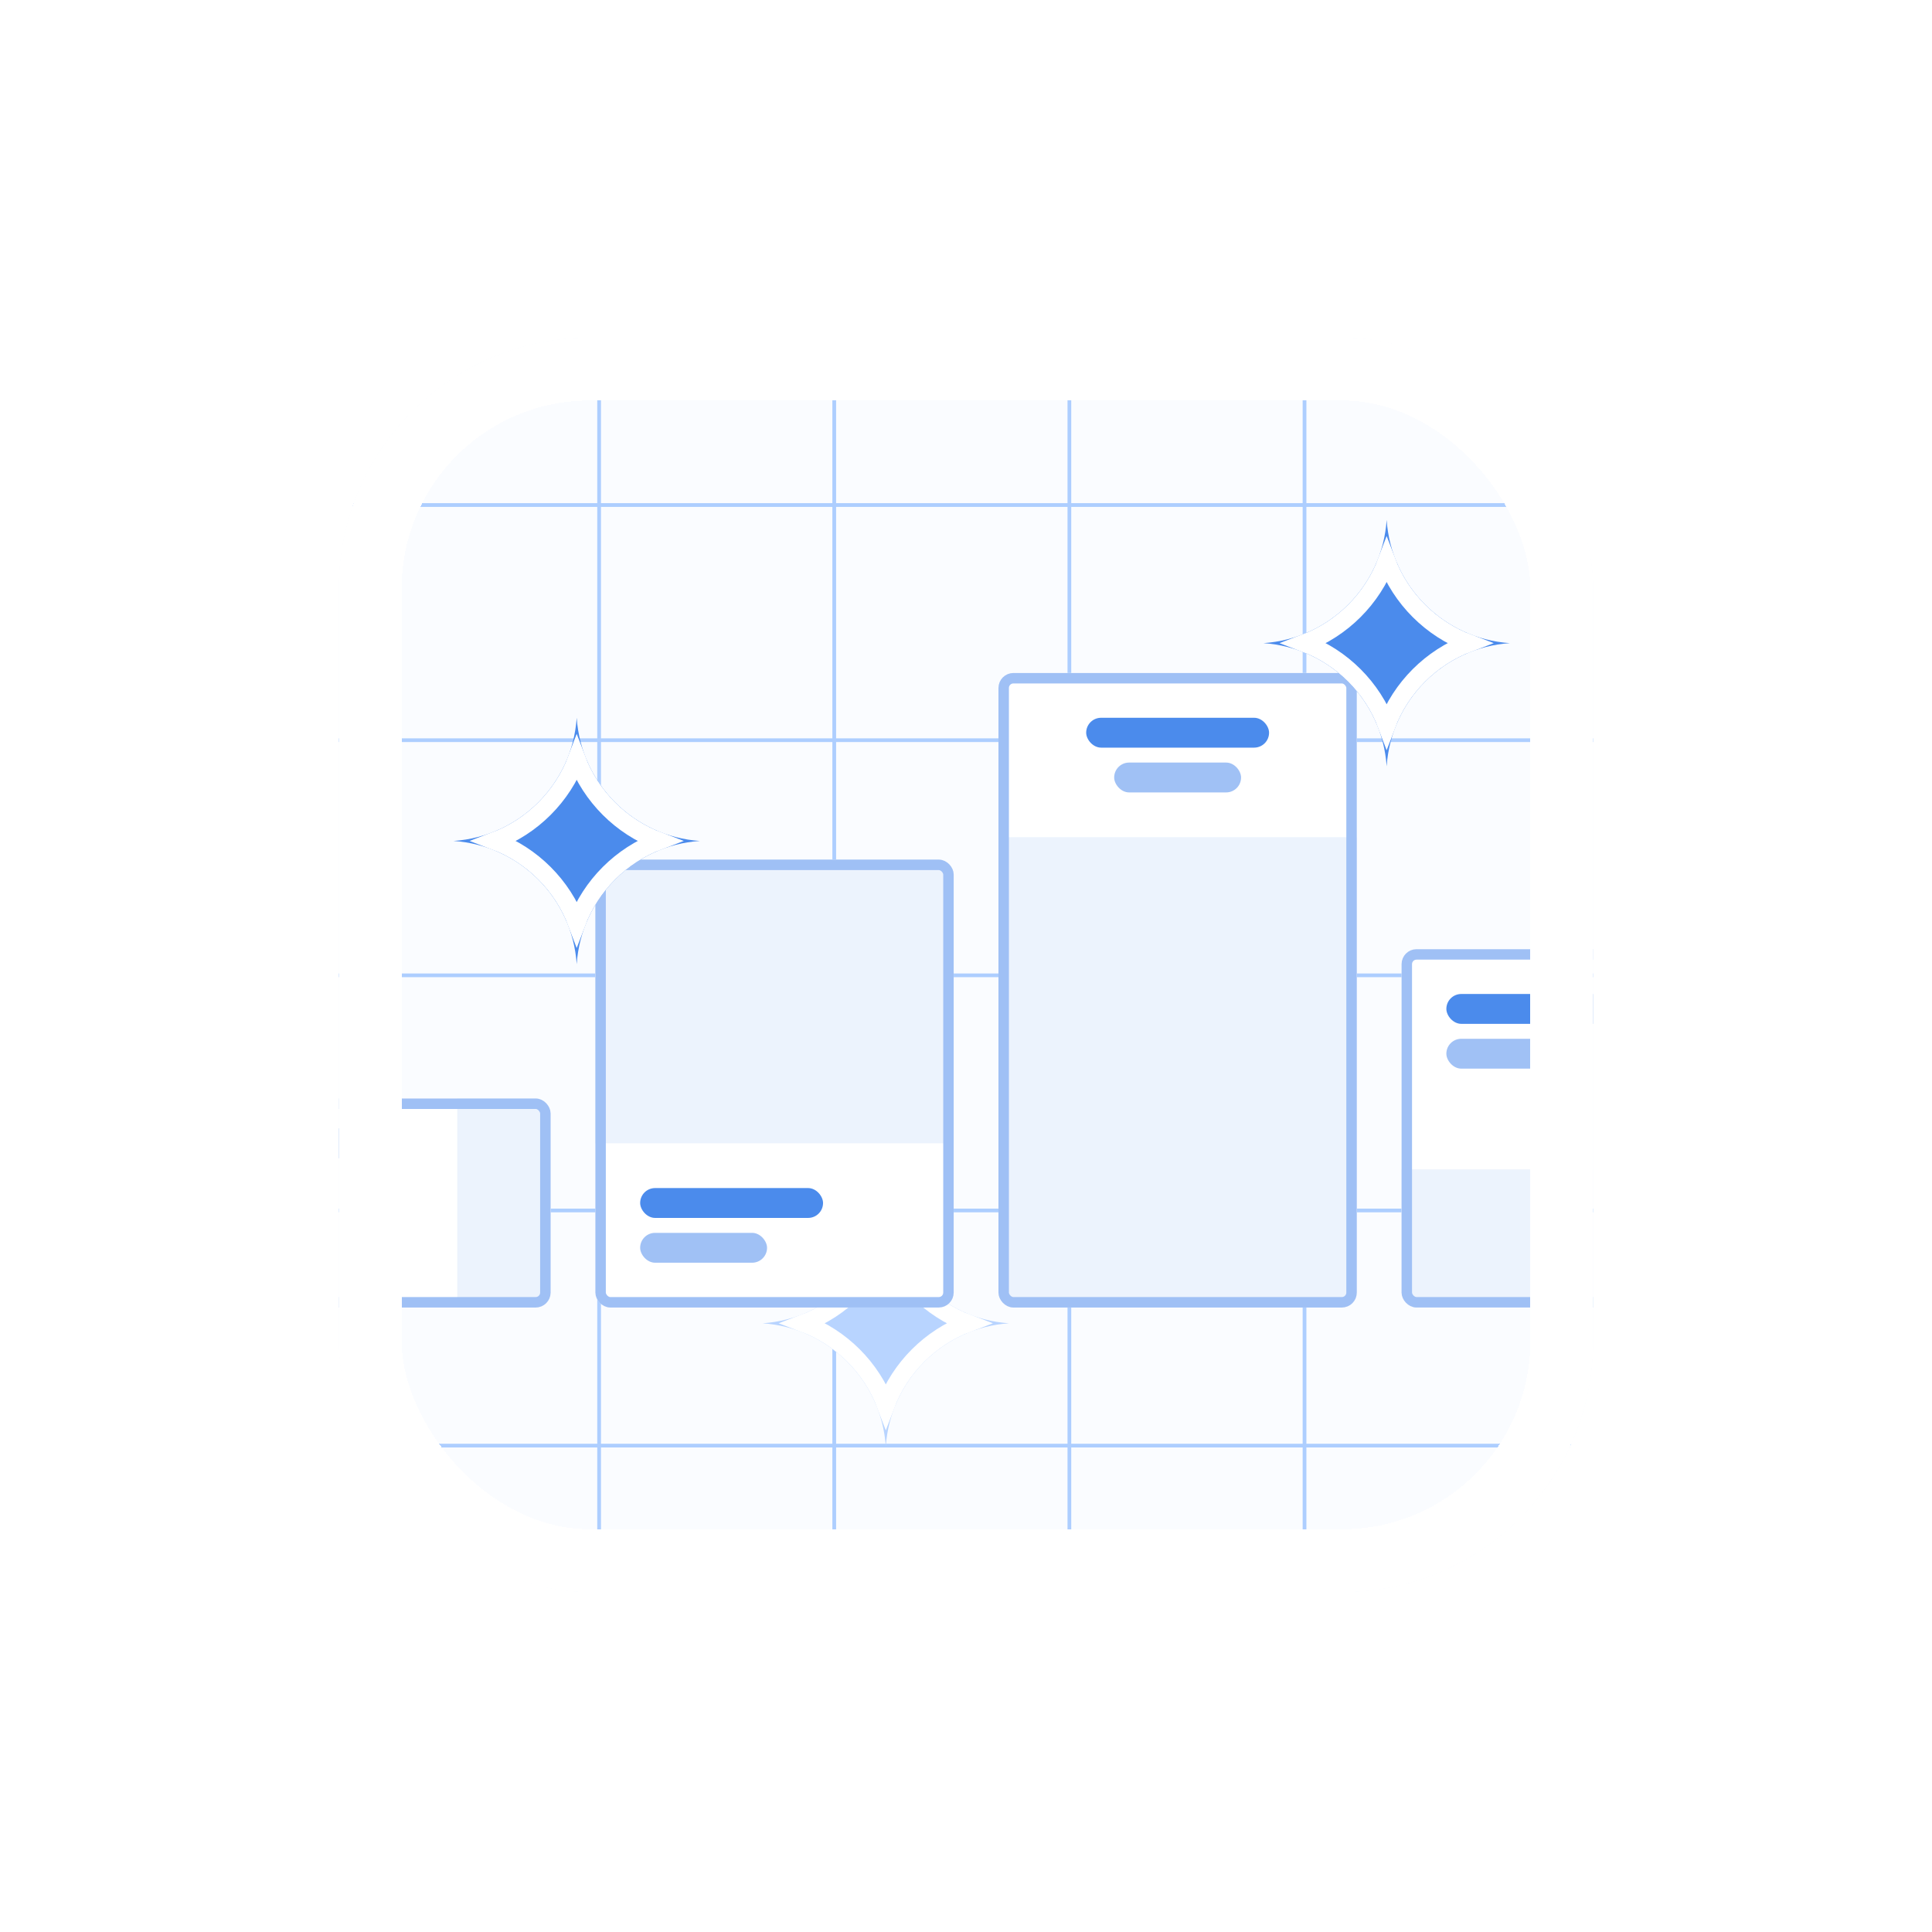 <svg width="114" height="114" viewBox="0 0 114 114" fill="none" xmlns="http://www.w3.org/2000/svg">
<g filter="url(#filter0_d_536_36661)">
<g clip-path="url(#clip0_536_36661)">
<g clip-path="url(#clip1_536_36661)">
<rect x="-22.792" y="0.2" width="158.351" height="104.833" fill="#FAFCFF"/>
<path d="M35.351 0.2L35.351 105.033" stroke="#ADCEFF" stroke-width="0.22"/>
<path d="M49.225 0.2L49.225 105.033" stroke="#ADCEFF" stroke-width="0.22"/>
<path d="M63.1 0.2L63.1 105.033" stroke="#ADCEFF" stroke-width="0.22"/>
<path d="M76.975 0.2L76.975 105.033" stroke="#ADCEFF" stroke-width="0.22"/>
<path d="M3.416 24.867L110.892 24.867" stroke="#ADCEFF" stroke-width="0.22"/>
<path d="M3.416 38.742L110.892 38.742" stroke="#ADCEFF" stroke-width="0.22"/>
<path d="M1.874 52.617L109.35 52.617" stroke="#ADCEFF" stroke-width="0.22"/>
<path d="M3.416 66.492L110.892 66.492" stroke="#ADCEFF" stroke-width="0.22"/>
<path d="M3.416 80.367L110.892 80.367" stroke="#ADCEFF" stroke-width="0.22"/>
<g filter="url(#filter1_d_536_36661)">
<path d="M52.268 65C52.533 68.899 55.637 72.003 59.536 72.268C55.637 72.533 52.533 75.637 52.268 79.536C52.003 75.637 48.899 72.533 45 72.268C48.899 72.003 52.003 68.899 52.268 65Z" fill="#B8D4FF"/>
<path d="M47.417 72.268C49.651 71.424 51.424 69.651 52.268 67.417C53.112 69.651 54.885 71.424 57.118 72.268C54.885 73.112 53.112 74.885 52.268 77.118C51.424 74.885 49.651 73.112 47.417 72.268Z" stroke="white" stroke-width="1.038"/>
</g>
<g filter="url(#filter2_d_536_36661)">
<g clip-path="url(#clip2_536_36661)">
<rect x="82.701" y="50.194" width="21.143" height="21.143" rx="0.881" fill="white"/>
<rect x="85.344" y="52.837" width="10.792" height="1.762" rx="0.881" fill="#4B8BEC"/>
<rect x="85.344" y="55.48" width="7.488" height="1.762" rx="0.881" fill="#A0C1F5"/>
<rect x="82.701" y="63.188" width="21.143" height="8.149" fill="#ECF3FD"/>
</g>
<rect x="83.01" y="50.502" width="20.526" height="20.526" rx="0.573" stroke="#9FC0F5" stroke-width="0.617"/>
</g>
<g filter="url(#filter3_d_536_36661)">
<g clip-path="url(#clip3_536_36661)">
<rect x="35.13" y="44.908" width="21.143" height="26.429" rx="0.881" fill="white"/>
<rect x="35.13" y="44.908" width="21.143" height="16.738" fill="#ECF3FD"/>
<rect x="37.773" y="64.289" width="10.792" height="1.762" rx="0.881" fill="#4B8BEC"/>
<rect x="37.773" y="66.932" width="7.488" height="1.762" rx="0.881" fill="#A0C1F5"/>
</g>
<rect x="35.439" y="45.217" width="20.526" height="25.812" rx="0.573" stroke="#9FC0F5" stroke-width="0.617"/>
</g>
<g filter="url(#filter4_d_536_36661)">
<g clip-path="url(#clip4_536_36661)">
<rect x="58.915" y="33.896" width="21.143" height="37.441" rx="0.881" fill="white"/>
<rect x="64.091" y="36.539" width="10.792" height="1.762" rx="0.881" fill="#4B8BEC"/>
<rect x="65.743" y="39.182" width="7.488" height="1.762" rx="0.881" fill="#A0C1F5"/>
<rect x="58.915" y="43.587" width="21.143" height="27.75" fill="#ECF3FD"/>
</g>
<rect x="59.224" y="34.205" width="20.526" height="36.824" rx="0.573" stroke="#9FC0F5" stroke-width="0.617"/>
</g>
<g filter="url(#filter5_d_536_36661)">
<g clip-path="url(#clip5_536_36661)">
<rect x="9.142" y="59.004" width="23.345" height="12.333" rx="0.881" fill="white"/>
<rect x="10.905" y="60.766" width="10.792" height="1.762" rx="0.881" fill="#4B8BEC"/>
<rect x="26.982" y="59.004" width="5.506" height="12.333" fill="#ECF3FD"/>
</g>
<rect x="9.451" y="59.312" width="22.729" height="11.717" rx="0.573" stroke="#9FC0F5" stroke-width="0.617"/>
</g>
<g filter="url(#filter6_d_536_36661)">
<path d="M34.029 36.539C34.294 40.438 37.398 43.542 41.297 43.807C37.398 44.072 34.294 47.176 34.029 51.075C33.764 47.176 30.66 44.072 26.761 43.807C30.66 43.542 33.764 40.438 34.029 36.539Z" fill="#4B8BEC"/>
<path d="M29.178 43.807C31.412 42.963 33.185 41.19 34.029 38.957C34.873 41.19 36.645 42.963 38.879 43.807C36.645 44.651 34.873 46.424 34.029 48.657C33.185 46.424 31.412 44.651 29.178 43.807Z" stroke="white" stroke-width="1.038"/>
</g>
<g filter="url(#filter7_d_536_36661)">
<path d="M81.821 24.867C82.086 28.766 85.19 31.87 89.089 32.135C85.19 32.4 82.086 35.504 81.821 39.402C81.556 35.504 78.452 32.4 74.553 32.135C78.452 31.87 81.556 28.766 81.821 24.867Z" fill="#4B8BEC"/>
<path d="M76.97 32.135C79.204 31.291 80.977 29.518 81.821 27.284C82.665 29.518 84.438 31.291 86.671 32.135C84.438 32.979 82.665 34.751 81.821 36.985C80.977 34.751 79.204 32.979 76.97 32.135Z" stroke="white" stroke-width="1.038"/>
</g>
</g>
</g>
<rect x="21.85" y="16.85" width="70.3" height="70.3" rx="12.95" stroke="white" stroke-width="3.7" shape-rendering="crispEdges"/>
</g>
<defs>
<filter id="filter0_d_536_36661" x="0.267" y="0.2" width="113.467" height="113.467" filterUnits="userSpaceOnUse" color-interpolation-filters="sRGB">
<feFlood flood-opacity="0" result="BackgroundImageFix"/>
<feColorMatrix in="SourceAlpha" type="matrix" values="0 0 0 0 0 0 0 0 0 0 0 0 0 0 0 0 0 0 127 0" result="hardAlpha"/>
<feOffset dy="4.933"/>
<feGaussianBlur stdDeviation="9.867"/>
<feComposite in2="hardAlpha" operator="out"/>
<feColorMatrix type="matrix" values="0 0 0 0 0 0 0 0 0 0 0 0 0 0 0 0 0 0 0.1 0"/>
<feBlend mode="normal" in2="BackgroundImageFix" result="effect1_dropShadow_536_36661"/>
<feBlend mode="normal" in="SourceGraphic" in2="effect1_dropShadow_536_36661" result="shape"/>
</filter>
<filter id="filter1_d_536_36661" x="41.476" y="62.357" width="21.583" height="21.583" filterUnits="userSpaceOnUse" color-interpolation-filters="sRGB">
<feFlood flood-opacity="0" result="BackgroundImageFix"/>
<feColorMatrix in="SourceAlpha" type="matrix" values="0 0 0 0 0 0 0 0 0 0 0 0 0 0 0 0 0 0 127 0" result="hardAlpha"/>
<feOffset dy="0.881"/>
<feGaussianBlur stdDeviation="1.762"/>
<feComposite in2="hardAlpha" operator="out"/>
<feColorMatrix type="matrix" values="0 0 0 0 0 0 0 0 0 0 0 0 0 0 0 0 0 0 0.1 0"/>
<feBlend mode="normal" in2="BackgroundImageFix" result="effect1_dropShadow_536_36661"/>
<feBlend mode="normal" in="SourceGraphic" in2="effect1_dropShadow_536_36661" result="shape"/>
</filter>
<filter id="filter2_d_536_36661" x="79.178" y="47.551" width="28.19" height="28.19" filterUnits="userSpaceOnUse" color-interpolation-filters="sRGB">
<feFlood flood-opacity="0" result="BackgroundImageFix"/>
<feColorMatrix in="SourceAlpha" type="matrix" values="0 0 0 0 0 0 0 0 0 0 0 0 0 0 0 0 0 0 127 0" result="hardAlpha"/>
<feOffset dy="0.881"/>
<feGaussianBlur stdDeviation="1.762"/>
<feComposite in2="hardAlpha" operator="out"/>
<feColorMatrix type="matrix" values="0 0 0 0 0 0 0 0 0 0 0 0 0 0 0 0 0 0 0.1 0"/>
<feBlend mode="normal" in2="BackgroundImageFix" result="effect1_dropShadow_536_36661"/>
<feBlend mode="normal" in="SourceGraphic" in2="effect1_dropShadow_536_36661" result="shape"/>
</filter>
<filter id="filter3_d_536_36661" x="31.607" y="42.266" width="28.19" height="33.476" filterUnits="userSpaceOnUse" color-interpolation-filters="sRGB">
<feFlood flood-opacity="0" result="BackgroundImageFix"/>
<feColorMatrix in="SourceAlpha" type="matrix" values="0 0 0 0 0 0 0 0 0 0 0 0 0 0 0 0 0 0 127 0" result="hardAlpha"/>
<feOffset dy="0.881"/>
<feGaussianBlur stdDeviation="1.762"/>
<feComposite in2="hardAlpha" operator="out"/>
<feColorMatrix type="matrix" values="0 0 0 0 0 0 0 0 0 0 0 0 0 0 0 0 0 0 0.1 0"/>
<feBlend mode="normal" in2="BackgroundImageFix" result="effect1_dropShadow_536_36661"/>
<feBlend mode="normal" in="SourceGraphic" in2="effect1_dropShadow_536_36661" result="shape"/>
</filter>
<filter id="filter4_d_536_36661" x="55.392" y="31.253" width="28.19" height="44.488" filterUnits="userSpaceOnUse" color-interpolation-filters="sRGB">
<feFlood flood-opacity="0" result="BackgroundImageFix"/>
<feColorMatrix in="SourceAlpha" type="matrix" values="0 0 0 0 0 0 0 0 0 0 0 0 0 0 0 0 0 0 127 0" result="hardAlpha"/>
<feOffset dy="0.881"/>
<feGaussianBlur stdDeviation="1.762"/>
<feComposite in2="hardAlpha" operator="out"/>
<feColorMatrix type="matrix" values="0 0 0 0 0 0 0 0 0 0 0 0 0 0 0 0 0 0 0.1 0"/>
<feBlend mode="normal" in2="BackgroundImageFix" result="effect1_dropShadow_536_36661"/>
<feBlend mode="normal" in="SourceGraphic" in2="effect1_dropShadow_536_36661" result="shape"/>
</filter>
<filter id="filter5_d_536_36661" x="5.619" y="56.361" width="30.393" height="19.381" filterUnits="userSpaceOnUse" color-interpolation-filters="sRGB">
<feFlood flood-opacity="0" result="BackgroundImageFix"/>
<feColorMatrix in="SourceAlpha" type="matrix" values="0 0 0 0 0 0 0 0 0 0 0 0 0 0 0 0 0 0 127 0" result="hardAlpha"/>
<feOffset dy="0.881"/>
<feGaussianBlur stdDeviation="1.762"/>
<feComposite in2="hardAlpha" operator="out"/>
<feColorMatrix type="matrix" values="0 0 0 0 0 0 0 0 0 0 0 0 0 0 0 0 0 0 0.1 0"/>
<feBlend mode="normal" in2="BackgroundImageFix" result="effect1_dropShadow_536_36661"/>
<feBlend mode="normal" in="SourceGraphic" in2="effect1_dropShadow_536_36661" result="shape"/>
</filter>
<filter id="filter6_d_536_36661" x="23.237" y="33.896" width="21.583" height="21.583" filterUnits="userSpaceOnUse" color-interpolation-filters="sRGB">
<feFlood flood-opacity="0" result="BackgroundImageFix"/>
<feColorMatrix in="SourceAlpha" type="matrix" values="0 0 0 0 0 0 0 0 0 0 0 0 0 0 0 0 0 0 127 0" result="hardAlpha"/>
<feOffset dy="0.881"/>
<feGaussianBlur stdDeviation="1.762"/>
<feComposite in2="hardAlpha" operator="out"/>
<feColorMatrix type="matrix" values="0 0 0 0 0 0 0 0 0 0 0 0 0 0 0 0 0 0 0.1 0"/>
<feBlend mode="normal" in2="BackgroundImageFix" result="effect1_dropShadow_536_36661"/>
<feBlend mode="normal" in="SourceGraphic" in2="effect1_dropShadow_536_36661" result="shape"/>
</filter>
<filter id="filter7_d_536_36661" x="71.029" y="22.224" width="21.583" height="21.583" filterUnits="userSpaceOnUse" color-interpolation-filters="sRGB">
<feFlood flood-opacity="0" result="BackgroundImageFix"/>
<feColorMatrix in="SourceAlpha" type="matrix" values="0 0 0 0 0 0 0 0 0 0 0 0 0 0 0 0 0 0 127 0" result="hardAlpha"/>
<feOffset dy="0.881"/>
<feGaussianBlur stdDeviation="1.762"/>
<feComposite in2="hardAlpha" operator="out"/>
<feColorMatrix type="matrix" values="0 0 0 0 0 0 0 0 0 0 0 0 0 0 0 0 0 0 0.1 0"/>
<feBlend mode="normal" in2="BackgroundImageFix" result="effect1_dropShadow_536_36661"/>
<feBlend mode="normal" in="SourceGraphic" in2="effect1_dropShadow_536_36661" result="shape"/>
</filter>
<clipPath id="clip0_536_36661">
<rect x="20" y="15" width="74" height="74" rx="14.8" fill="white"/>
</clipPath>
<clipPath id="clip1_536_36661">
<rect x="-22.792" y="0.2" width="158.351" height="104.833" fill="white"/>
</clipPath>
<clipPath id="clip2_536_36661">
<rect x="82.701" y="50.194" width="21.143" height="21.143" rx="0.881" fill="white"/>
</clipPath>
<clipPath id="clip3_536_36661">
<rect x="35.13" y="44.908" width="21.143" height="26.429" rx="0.881" fill="white"/>
</clipPath>
<clipPath id="clip4_536_36661">
<rect x="58.915" y="33.896" width="21.143" height="37.441" rx="0.881" fill="white"/>
</clipPath>
<clipPath id="clip5_536_36661">
<rect x="9.142" y="59.004" width="23.345" height="12.333" rx="0.881" fill="white"/>
</clipPath>
</defs>
</svg>
